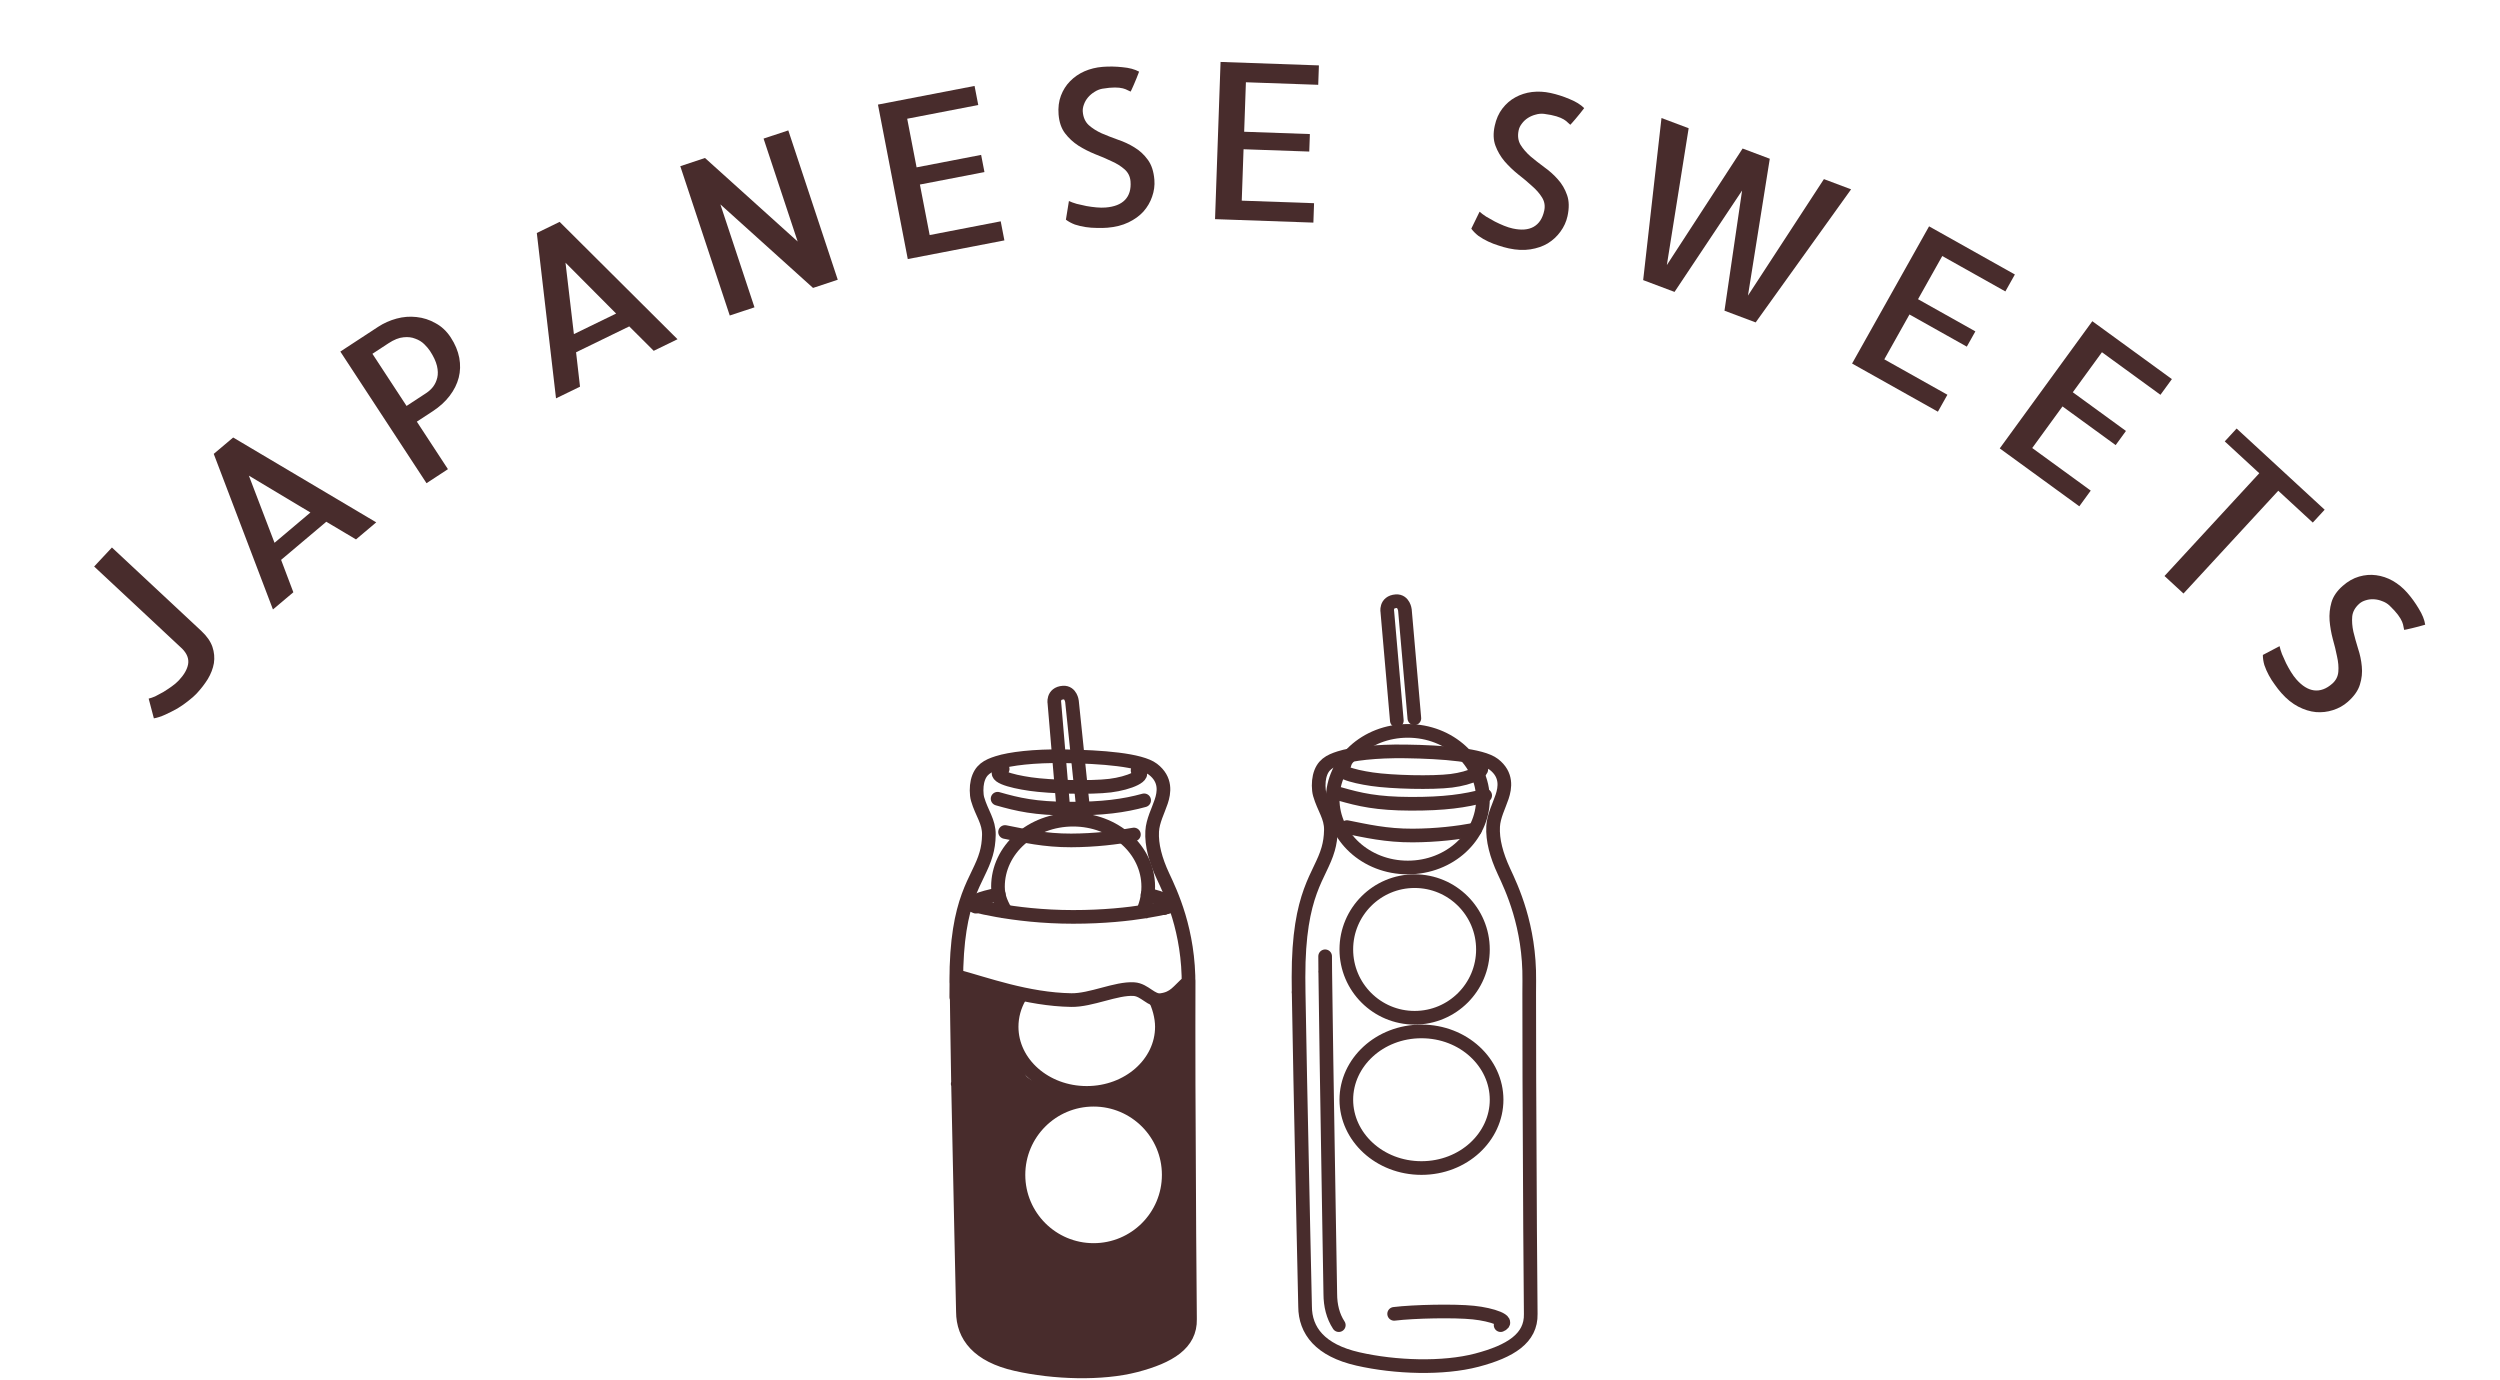 <svg width="183" height="101" viewBox="0 0 183 101" fill="none" xmlns="http://www.w3.org/2000/svg">
<path d="M95.061 72.628C95.082 74.02 95.125 76.334 95.178 78.972C95.32 86.114 95.532 95.629 95.532 95.629C95.536 97.406 96.638 98.845 99.393 99.474C102.148 100.104 105.643 100.21 108.103 99.564C110.563 98.916 112.092 97.963 112.05 96.183C112.032 95.47 111.974 86.019 111.949 78.997C111.939 76.359 111.935 74.064 111.938 72.703M95.061 72.628C95.055 72.141 95.051 71.767 95.051 71.532C95.038 65.245 96.654 64.163 97.224 62.143C97.34 61.734 97.413 61.287 97.421 60.751C97.435 59.772 96.902 59.178 96.603 58.141C96.503 57.794 96.503 57.225 96.594 56.844C96.798 55.975 97.326 55.71 98.066 55.474C98.968 55.185 100.682 54.971 102.89 55.003C105.633 55.043 108.458 55.264 109.351 55.953C110.331 56.709 110.174 57.664 109.955 58.322C109.736 58.98 109.34 59.734 109.297 60.489C109.27 60.99 109.329 61.519 109.467 62.071C109.602 62.618 109.813 63.19 110.089 63.783C110.643 64.973 111.99 67.767 111.943 71.794C111.941 72.016 111.939 72.323 111.938 72.703M95.061 72.628L95.051 72.625M111.938 72.703H111.939M98.598 60.544C99.974 60.816 101.457 61.169 103.414 61.16C105.16 61.152 106.697 60.965 107.969 60.727M98.055 58.111C99.529 58.536 100.784 58.829 103.263 58.837C105.704 58.845 107.249 58.634 108.714 58.228M98.423 55.935C97.469 56.416 98.972 56.825 100.434 57.039C101.896 57.254 104.846 57.326 106.239 57.153C107.637 56.978 108.964 56.4 108.236 56.043" stroke="#482C2C" stroke-linecap="round" stroke-linejoin="round"/>
<path d="M97.008 71.124C97.024 72.551 97.058 74.923 97.099 77.629C97.211 84.951 97.378 94.707 97.378 94.707C97.379 95.565 97.571 96.346 98 97M97.008 71.124C97.004 70.624 97 70.241 97 70M97.008 71.124L97 71.121" stroke="#482C2C" stroke-linecap="round" stroke-linejoin="round"/>
<path d="M102.051 96.174C103.512 95.996 106.458 95.936 107.85 96.081C109.246 96.225 110.572 96.704 109.845 97" stroke="#482C2C" stroke-linecap="round" stroke-linejoin="round"/>
<path d="M70.128 79.344C70.272 86.49 70.485 96.012 70.485 96.012C70.488 97.791 71.597 99.231 74.371 99.86C77.144 100.49 80.661 100.596 83.137 99.95C85.613 99.302 87.152 98.347 87.109 96.566C87.091 95.853 87.032 86.395 87.007 79.368C86.998 76.728 87.004 73.224 87.007 71.862M70.128 79.344C70.075 76.703 70.031 72.843 70.011 71.45M70.128 79.344C70.12 79.342 70.112 79.339 70.104 79.337M70.011 71.45C70.004 70.963 70 72.133 70 71.898C69.988 65.606 71.613 64.523 72.188 62.502C72.305 62.093 72.378 61.645 72.386 61.108C72.4 60.129 71.863 59.534 71.562 58.496C71.462 58.15 71.462 57.58 71.553 57.199C71.759 56.329 72.29 56.064 73.035 55.828C73.943 55.539 75.668 55.324 77.89 55.357C80.651 55.397 83.494 55.618 84.393 56.307C85.379 57.064 85.221 58.019 85 58.678C84.781 59.337 84.382 60.091 84.339 60.846C84.311 61.348 84.371 61.877 84.509 62.429C84.645 62.977 84.858 63.55 85.135 64.143C85.693 65.334 87.049 68.13 87.002 72.16C86.999 72.382 87.008 71.482 87.007 71.862M70.011 71.45L70 72.992M70.011 71.45C72.138 72.022 75.195 73.153 78.418 73.206C79.861 73.23 81.71 72.321 83.002 72.404C83.81 72.456 84.277 73.307 85 73.206C85.987 73.069 86.21 72.564 87.007 71.862M87.007 71.862H86.997M73.57 60.902C74.955 61.173 76.448 61.527 78.418 61.519C80.175 61.51 81.722 61.323 83.002 61.085M73.024 58.467C74.507 58.892 75.77 59.186 78.266 59.194C80.722 59.201 82.277 58.99 83.751 58.584M73.394 56.29C72.434 56.77 73.946 57.18 75.418 57.394C76.89 57.609 79.859 57.681 81.26 57.508C82.668 57.333 84.003 56.754 83.271 56.397" stroke="#482C2C" stroke-linecap="round" stroke-linejoin="round"/>
<path d="M85.207 66.475C86.081 66.16 85.115 65.716 84 65.5M71.433 66.369C70.68 66.106 71.816 65.718 73.106 65.471" stroke="#482C2C" stroke-linecap="round" stroke-linejoin="round"/>
<path d="M74.222 72.734L70.21 71.61L70.531 96.326L71.333 98.413L75.345 100.018L80.963 100.339L85.777 99.055L86.901 97.45V72.092L85.407 73.206L84.172 72.734L85 74.5L84.012 77.87L80.642 80.438C81.391 80.758 82.866 81.493 83.38 81.75C83.893 82.007 84.679 83.312 85 83.9L85.321 86.857L84.814 88.918L83.21 90.067L81 91.5L78 91.068L75.495 88.918L74.543 85.734L75.666 82.203L78.555 80.438C77.592 80.063 75.57 79.218 75.185 78.833C74.8 78.447 74.382 76.746 74.222 75.944V72.734Z" fill="#482C2C"/>
<path d="M70.851 66.154C70.851 66.154 74.061 67.117 78.555 67.117C83.049 67.117 85.777 66.314 85.777 66.314" stroke="#482C2C" stroke-linecap="round" stroke-linejoin="round"/>
<path d="M108.551 58.5C108.551 61.221 106.13 63.5 103.051 63.5C99.971 63.5 97.551 61.221 97.551 58.5C97.551 55.779 99.971 53.5 103.051 53.5C106.13 53.5 108.551 55.779 108.551 58.5Z" stroke="#482C2C"/>
<path d="M73.738 66.93C73.353 66.26 73.051 65.71 73.051 64.905C73.051 62.196 75.513 60 78.551 60C81.588 60 84.051 62.196 84.051 64.905C84.051 65.655 83.862 66.365 83.526 67" stroke="#482C2C"/>
<circle cx="103.551" cy="69.5" r="5" stroke="#482C2C"/>
<path d="M84.5 73C84.823 73.616 85.051 74.436 85.051 75.159C85.051 77.833 82.588 80 79.551 80C76.513 80 74.051 77.833 74.051 75.159C74.051 74.383 74.258 73.65 74.627 73" stroke="#482C2C"/>
<path d="M109.551 80.5C109.551 83.221 107.13 85.5 104.051 85.5C100.971 85.5 98.551 83.221 98.551 80.5C98.551 77.779 100.971 75.5 104.051 75.5C107.13 75.5 109.551 77.779 109.551 80.5Z" stroke="#482C2C"/>
<circle cx="80.051" cy="86" r="5.5" stroke="#482C2C"/>
<path d="M102.248 52.746L101.555 44.811C101.555 44.811 101.394 44.067 102.197 44.009C102.758 43.969 102.839 44.651 102.839 44.651L103.531 52.578" stroke="#482C2C" stroke-linecap="round"/>
<path d="M77.885 59.769L77.185 51.501C77.185 51.501 77.024 50.756 77.827 50.699C78.388 50.658 78.469 51.341 78.469 51.341L79.318 59.53" stroke="#482C2C" stroke-linecap="round"/>
<path d="M8.193 40.076L14.748 46.197C15.144 46.566 15.412 46.952 15.55 47.352C15.682 47.746 15.718 48.142 15.658 48.542C15.59 48.935 15.441 49.324 15.211 49.708C14.98 50.077 14.709 50.428 14.396 50.764C14.239 50.931 14.036 51.111 13.784 51.304C13.548 51.496 13.281 51.682 12.985 51.862C12.689 52.027 12.392 52.177 12.094 52.313C11.797 52.448 11.52 52.539 11.263 52.584L10.882 51.138C11.007 51.112 11.163 51.058 11.352 50.978C11.54 50.883 11.739 50.777 11.949 50.659C12.151 50.535 12.357 50.398 12.565 50.251C12.774 50.104 12.953 49.951 13.102 49.791C13.479 49.387 13.702 48.996 13.77 48.618C13.837 48.225 13.692 47.847 13.333 47.483L6.892 41.469L8.193 40.076Z" fill="#482C2C"/>
<path d="M19.98 44.613L15.646 33.224L17.068 32.025L27.54 38.236L26.059 39.485L23.885 38.192L20.577 40.982L21.473 43.354L19.98 44.613ZM20.095 39.733L22.723 37.516L18.217 34.817L20.095 39.733Z" fill="#482C2C"/>
<path d="M32.789 34.343L31.221 35.37L24.913 25.735L27.684 23.921C28.094 23.653 28.542 23.453 29.028 23.321C29.515 23.189 30.001 23.151 30.485 23.207C30.979 23.258 31.445 23.408 31.881 23.657C32.322 23.892 32.693 24.24 32.995 24.702C33.315 25.19 33.523 25.689 33.62 26.198C33.711 26.698 33.697 27.181 33.578 27.645C33.458 28.109 33.238 28.552 32.916 28.974C32.595 29.396 32.182 29.773 31.676 30.104L30.513 30.865L32.789 34.343ZM27.261 25.898L29.76 29.715L31.198 28.774C31.389 28.648 31.557 28.495 31.7 28.314C31.846 28.119 31.949 27.896 32.009 27.645C32.069 27.394 32.061 27.107 31.986 26.782C31.905 26.449 31.736 26.087 31.479 25.695C31.376 25.538 31.237 25.373 31.063 25.201C30.882 25.021 30.662 24.885 30.403 24.793C30.147 24.687 29.857 24.653 29.533 24.69C29.203 24.719 28.838 24.865 28.437 25.128L27.261 25.898Z" fill="#482C2C"/>
<path d="M40.7 29.16L39.294 17.055L40.965 16.241L49.594 24.832L47.852 25.68L46.061 23.892L42.169 25.786L42.457 28.305L40.7 29.16ZM42.009 24.457L45.1 22.953L41.395 19.23L42.009 24.457Z" fill="#482C2C"/>
<path d="M57.703 9.545L61.324 20.477L59.514 21.076L52.732 14.961L55.228 22.496L53.418 23.096L49.797 12.164L51.606 11.565L58.389 17.68L55.893 10.145L57.703 9.545Z" fill="#482C2C"/>
<path d="M66.407 8.691L67.094 12.25L71.819 11.338L72.062 12.596L67.337 13.508L68.051 17.206L73.252 16.201L73.522 17.597L66.449 18.963L64.266 7.656L71.338 6.291L71.608 7.687L66.407 8.691Z" fill="#482C2C"/>
<path d="M84.501 13.165C84.534 13.581 84.478 13.993 84.333 14.402C84.197 14.799 83.986 15.161 83.698 15.487C83.41 15.802 83.044 16.067 82.602 16.279C82.159 16.492 81.647 16.622 81.065 16.669C80.816 16.689 80.555 16.694 80.283 16.684C80.021 16.684 79.753 16.664 79.478 16.623C79.203 16.582 78.937 16.52 78.68 16.436C78.432 16.341 78.213 16.222 78.024 16.081L78.245 14.715C78.397 14.786 78.585 14.855 78.81 14.921C79.044 14.975 79.283 15.029 79.528 15.083C79.772 15.126 80.015 15.159 80.257 15.181C80.499 15.204 80.724 15.207 80.931 15.19C81.565 15.14 82.036 14.956 82.345 14.639C82.664 14.31 82.8 13.855 82.754 13.274C82.725 12.921 82.582 12.629 82.323 12.399C82.064 12.169 81.746 11.969 81.366 11.801C80.997 11.622 80.596 11.45 80.165 11.286C79.733 11.111 79.325 10.903 78.94 10.662C78.554 10.411 78.227 10.108 77.958 9.753C77.69 9.398 77.533 8.941 77.488 8.38C77.448 7.871 77.505 7.412 77.66 7.003C77.816 6.593 78.038 6.241 78.329 5.946C78.628 5.64 78.98 5.398 79.383 5.219C79.797 5.04 80.238 4.932 80.705 4.894C81.183 4.856 81.67 4.864 82.165 4.919C82.66 4.963 83.066 5.072 83.382 5.245C83.331 5.385 83.27 5.541 83.2 5.714C83.13 5.876 83.064 6.033 83.003 6.184C82.941 6.325 82.888 6.444 82.843 6.542C82.799 6.64 82.772 6.694 82.762 6.705C82.698 6.679 82.621 6.643 82.534 6.598C82.457 6.552 82.344 6.509 82.195 6.468C82.045 6.428 81.85 6.407 81.61 6.405C81.369 6.404 81.063 6.433 80.692 6.494C80.486 6.532 80.294 6.61 80.115 6.728C79.936 6.837 79.779 6.969 79.645 7.126C79.511 7.283 79.41 7.459 79.342 7.652C79.273 7.835 79.246 8.01 79.259 8.176C79.292 8.591 79.438 8.919 79.698 9.16C79.957 9.39 80.27 9.59 80.639 9.759C81.007 9.917 81.406 10.074 81.836 10.227C82.266 10.371 82.668 10.558 83.041 10.79C83.425 11.02 83.753 11.323 84.023 11.699C84.292 12.064 84.452 12.553 84.501 13.165Z" fill="#482C2C"/>
<path d="M91.2 6.022L91.073 9.644L95.883 9.813L95.838 11.094L91.028 10.925L90.896 14.688L96.189 14.874L96.14 16.295L88.941 16.042L89.345 4.534L96.544 4.787L96.494 6.208L91.2 6.022Z" fill="#482C2C"/>
<path d="M114.742 15.821C114.653 16.228 114.481 16.607 114.224 16.956C113.979 17.297 113.672 17.582 113.303 17.811C112.935 18.03 112.509 18.177 112.024 18.253C111.538 18.329 111.01 18.305 110.44 18.181C110.196 18.128 109.945 18.058 109.687 17.97C109.437 17.894 109.186 17.797 108.934 17.679C108.683 17.56 108.446 17.424 108.224 17.269C108.014 17.106 107.839 16.93 107.699 16.739L108.305 15.496C108.43 15.608 108.59 15.728 108.786 15.856C108.995 15.976 109.208 16.097 109.427 16.219C109.648 16.331 109.871 16.432 110.096 16.524C110.322 16.616 110.536 16.683 110.74 16.727C111.361 16.862 111.865 16.823 112.253 16.608C112.653 16.386 112.914 15.99 113.038 15.42C113.113 15.073 113.06 14.753 112.879 14.458C112.698 14.163 112.45 13.88 112.136 13.609C111.834 13.33 111.5 13.05 111.135 12.768C110.772 12.476 110.441 12.159 110.142 11.817C109.846 11.465 109.62 11.08 109.466 10.663C109.311 10.246 109.293 9.762 109.413 9.213C109.521 8.714 109.709 8.291 109.976 7.944C110.243 7.597 110.558 7.324 110.921 7.126C111.296 6.919 111.703 6.789 112.141 6.735C112.589 6.683 113.042 6.707 113.5 6.806C113.969 6.908 114.432 7.056 114.891 7.252C115.351 7.437 115.708 7.658 115.962 7.916C115.872 8.035 115.768 8.167 115.652 8.312C115.537 8.447 115.429 8.578 115.327 8.705C115.227 8.822 115.141 8.921 115.07 9.001C115 9.082 114.958 9.126 114.946 9.134C114.891 9.09 114.829 9.034 114.758 8.966C114.698 8.899 114.602 8.825 114.471 8.743C114.339 8.662 114.159 8.585 113.929 8.514C113.699 8.443 113.398 8.383 113.025 8.334C112.817 8.31 112.61 8.329 112.405 8.391C112.202 8.443 112.013 8.525 111.84 8.636C111.667 8.748 111.519 8.886 111.398 9.052C111.279 9.207 111.202 9.366 111.167 9.529C111.078 9.937 111.123 10.293 111.302 10.598C111.484 10.893 111.726 11.175 112.03 11.444C112.337 11.702 112.674 11.967 113.041 12.238C113.411 12.5 113.741 12.795 114.032 13.125C114.333 13.457 114.558 13.841 114.709 14.279C114.861 14.707 114.872 15.221 114.742 15.821Z" fill="#482C2C"/>
<path d="M135.5 13.859L128.514 23.601L126.232 22.743L127.521 13.946L122.576 21.368L120.28 20.504L121.621 8.639L123.61 9.387L122.013 19.403L127.559 10.872L129.548 11.62L127.951 21.637L133.511 13.111L135.5 13.859Z" fill="#482C2C"/>
<path d="M142.174 18.741L140.4 21.902L144.597 24.257L143.97 25.375L139.773 23.02L137.931 26.304L142.55 28.896L141.854 30.136L135.572 26.611L141.208 16.568L147.489 20.093L146.793 21.333L142.174 18.741Z" fill="#482C2C"/>
<path d="M153.862 25.783L151.729 28.714L155.62 31.546L154.866 32.582L150.975 29.75L148.759 32.795L153.042 35.912L152.205 37.061L146.381 32.823L153.158 23.512L158.982 27.751L158.145 28.9L153.862 25.783Z" fill="#482C2C"/>
<path d="M170.165 37.311L169.296 38.253L166.769 35.922L159.831 43.446L158.441 42.164L165.379 34.641L162.852 32.31L163.721 31.368L170.165 37.311Z" fill="#482C2C"/>
<path d="M171.859 51.374C171.546 51.65 171.183 51.852 170.769 51.982C170.37 52.112 169.954 52.16 169.52 52.125C169.095 52.084 168.664 51.95 168.228 51.724C167.792 51.497 167.381 51.165 166.995 50.728C166.829 50.541 166.669 50.335 166.513 50.111C166.356 49.902 166.212 49.675 166.079 49.431C165.947 49.187 165.837 48.936 165.75 48.68C165.677 48.424 165.641 48.179 165.641 47.942L166.865 47.299C166.899 47.464 166.958 47.656 167.04 47.875C167.137 48.095 167.237 48.319 167.341 48.547C167.453 48.768 167.572 48.982 167.7 49.189C167.827 49.396 167.96 49.578 168.097 49.734C168.518 50.21 168.948 50.477 169.387 50.534C169.841 50.592 170.287 50.428 170.724 50.042C170.99 49.807 171.137 49.517 171.166 49.172C171.195 48.827 171.163 48.453 171.07 48.048C170.991 47.645 170.889 47.222 170.761 46.778C170.642 46.328 170.563 45.877 170.525 45.424C170.494 44.965 170.54 44.521 170.663 44.093C170.786 43.665 171.058 43.265 171.48 42.893C171.862 42.555 172.264 42.326 172.685 42.205C173.106 42.083 173.521 42.05 173.931 42.105C174.355 42.161 174.76 42.297 175.145 42.513C175.537 42.737 175.888 43.024 176.199 43.376C176.516 43.735 176.801 44.129 177.055 44.558C177.316 44.98 177.473 45.37 177.524 45.728C177.381 45.77 177.22 45.816 177.04 45.863C176.867 45.904 176.703 45.946 176.545 45.987C176.395 46.023 176.268 46.051 176.163 46.074C176.058 46.097 175.999 46.108 175.984 46.108C175.966 46.04 175.949 45.958 175.933 45.861C175.924 45.772 175.89 45.655 175.833 45.511C175.775 45.368 175.675 45.199 175.532 45.006C175.389 44.812 175.182 44.585 174.911 44.325C174.757 44.182 174.579 44.075 174.377 44.004C174.183 43.925 173.983 43.88 173.777 43.867C173.571 43.854 173.37 43.878 173.174 43.94C172.987 43.995 172.83 44.077 172.705 44.187C172.393 44.463 172.218 44.777 172.182 45.129C172.153 45.474 172.181 45.845 172.267 46.241C172.361 46.631 172.475 47.044 172.611 47.48C172.754 47.91 172.845 48.343 172.884 48.781C172.93 49.227 172.884 49.671 172.745 50.112C172.615 50.547 172.319 50.968 171.859 51.374Z" fill="#482C2C"/>
</svg>
